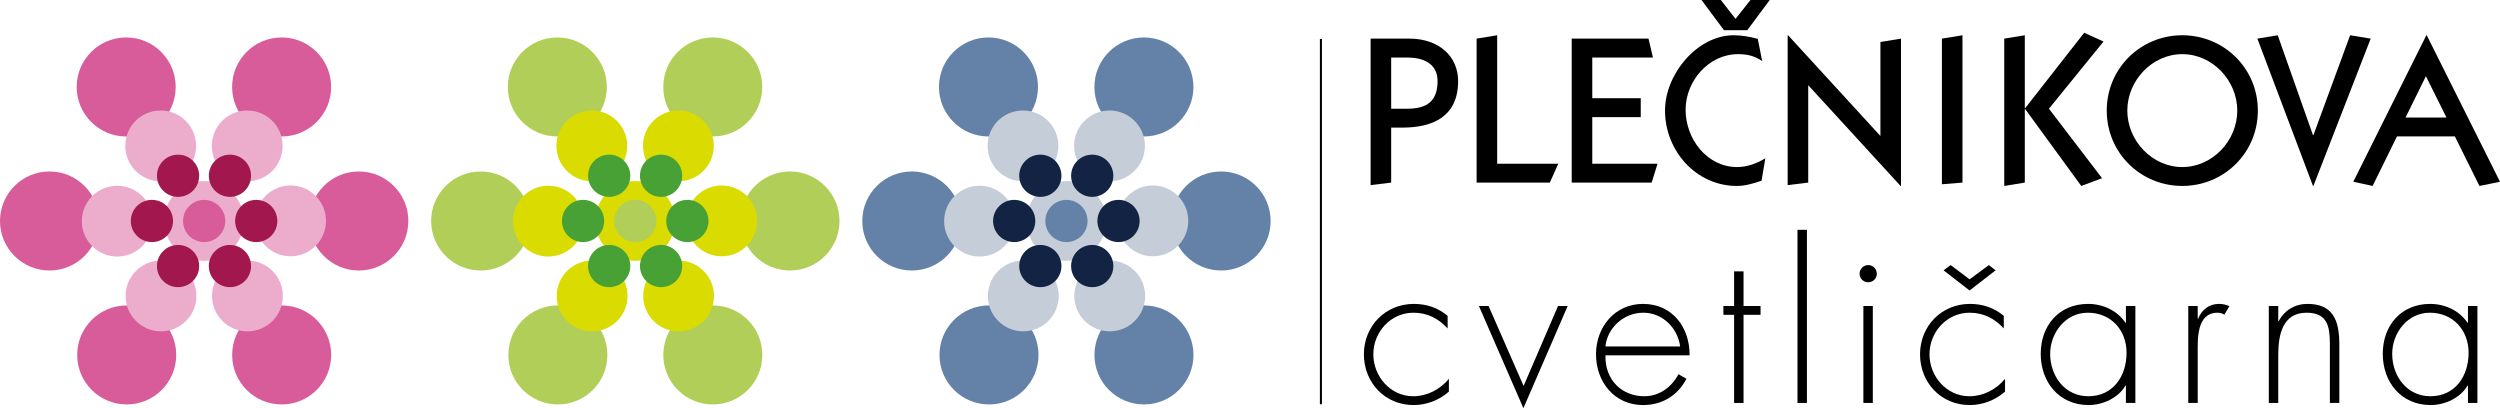 <?xml version="1.0" encoding="utf-8"?>
<!-- Generator: Adobe Illustrator 16.0.3, SVG Export Plug-In . SVG Version: 6.00 Build 0)  -->
<!DOCTYPE svg PUBLIC "-//W3C//DTD SVG 1.1//EN" "http://www.w3.org/Graphics/SVG/1.1/DTD/svg11.dtd">
<svg version="1.1" id="Layer_1" xmlns="http://www.w3.org/2000/svg" xmlns:xlink="http://www.w3.org/1999/xlink" x="0px" y="0px"
	 width="499.809px" height="81.609px" viewBox="0 0 499.809 81.609" enable-background="new 0 0 499.809 81.609"
	 xml:space="preserve">
<g>
	<g>
		<g>
			<circle fill-rule="evenodd" clip-rule="evenodd" fill="#B0CE58" cx="142.499" cy="17.387" r="9.899"/>
			<circle fill-rule="evenodd" clip-rule="evenodd" fill="#B0CE58" cx="157.935" cy="44.182" r="9.899"/>
			<circle fill-rule="evenodd" clip-rule="evenodd" fill="#DADB00" cx="144.288" cy="44.158" r="7.079"/>
			<circle fill-rule="evenodd" clip-rule="evenodd" fill="#B0CE58" cx="96.095" cy="44.182" r="9.899"/>
			<circle fill-rule="evenodd" clip-rule="evenodd" fill="#B0CE58" cx="142.508" cy="70.959" r="9.899"/>
			<circle fill-rule="evenodd" clip-rule="evenodd" fill="#B0CE58" cx="111.423" cy="17.387" r="9.899"/>
			<circle fill-rule="evenodd" clip-rule="evenodd" fill="#B0CE58" cx="111.528" cy="70.959" r="9.899"/>
			<circle fill-rule="evenodd" clip-rule="evenodd" fill="#DADB00" cx="109.635" cy="44.209" r="7.079"/>
			<circle fill-rule="evenodd" clip-rule="evenodd" fill="#DADB00" cx="118.382" cy="59.166" r="7.078"/>
			<circle fill-rule="evenodd" clip-rule="evenodd" fill="#DADB00" cx="135.667" cy="59.166" r="7.078"/>
			<circle fill-rule="evenodd" clip-rule="evenodd" fill="#DADB00" cx="135.623" cy="29.166" r="7.079"/>
			<circle fill-rule="evenodd" clip-rule="evenodd" fill="#DADB00" cx="118.322" cy="29.166" r="7.078"/>
			<circle fill-rule="evenodd" clip-rule="evenodd" fill="#DADB00" cx="126.99" cy="44.17" r="7.966"/>
			<circle fill-rule="evenodd" clip-rule="evenodd" fill="#47A135" cx="116.566" cy="44.178" r="4.221"/>
			<circle fill-rule="evenodd" clip-rule="evenodd" fill="#47A135" cx="132.165" cy="53.19" r="4.221"/>
			<circle fill-rule="evenodd" clip-rule="evenodd" fill="#47A135" cx="121.791" cy="53.19" r="4.221"/>
			<circle fill-rule="evenodd" clip-rule="evenodd" fill="#47A135" cx="132.165" cy="35.139" r="4.221"/>
			<circle fill-rule="evenodd" clip-rule="evenodd" fill="#47A135" cx="121.791" cy="35.139" r="4.221"/>
			<circle fill-rule="evenodd" clip-rule="evenodd" fill="#B0CE58" cx="127.012" cy="44.182" r="4.22"/>
			<circle fill-rule="evenodd" clip-rule="evenodd" fill="#47A135" cx="137.421" cy="44.178" r="4.221"/>
		</g>
		<g>
			<circle fill-rule="evenodd" clip-rule="evenodd" fill="#6482A8" cx="228.695" cy="17.386" r="9.899"/>
			<circle fill-rule="evenodd" clip-rule="evenodd" fill="#6482A8" cx="244.13" cy="44.182" r="9.899"/>
			<circle fill-rule="evenodd" clip-rule="evenodd" fill="#C5CDD9" cx="230.484" cy="44.158" r="7.079"/>
			<circle fill-rule="evenodd" clip-rule="evenodd" fill="#6482A8" cx="182.291" cy="44.182" r="9.899"/>
			<circle fill-rule="evenodd" clip-rule="evenodd" fill="#6482A8" cx="228.705" cy="70.959" r="9.899"/>
			<circle fill-rule="evenodd" clip-rule="evenodd" fill="#6482A8" cx="197.62" cy="17.386" r="9.899"/>
			<circle fill-rule="evenodd" clip-rule="evenodd" fill="#6482A8" cx="197.725" cy="70.959" r="9.899"/>
			<circle fill-rule="evenodd" clip-rule="evenodd" fill="#C5CDD9" cx="195.83" cy="44.209" r="7.078"/>
			<circle fill-rule="evenodd" clip-rule="evenodd" fill="#C5CDD9" cx="204.578" cy="59.164" r="7.079"/>
			<circle fill-rule="evenodd" clip-rule="evenodd" fill="#C5CDD9" cx="221.862" cy="59.164" r="7.078"/>
			<circle fill-rule="evenodd" clip-rule="evenodd" fill="#C5CDD9" cx="221.817" cy="29.166" r="7.078"/>
			<circle fill-rule="evenodd" clip-rule="evenodd" fill="#C5CDD9" cx="204.517" cy="29.166" r="7.079"/>
			<circle fill-rule="evenodd" clip-rule="evenodd" fill="#C5CDD9" cx="213.186" cy="44.17" r="7.966"/>
			<circle fill-rule="evenodd" clip-rule="evenodd" fill="#132344" cx="202.762" cy="44.178" r="4.22"/>
			<circle fill-rule="evenodd" clip-rule="evenodd" fill="#132344" cx="218.361" cy="53.191" r="4.221"/>
			<circle fill-rule="evenodd" clip-rule="evenodd" fill="#132344" cx="207.987" cy="53.191" r="4.221"/>
			<circle fill-rule="evenodd" clip-rule="evenodd" fill="#132344" cx="218.361" cy="35.139" r="4.221"/>
			<circle fill-rule="evenodd" clip-rule="evenodd" fill="#132344" cx="207.987" cy="35.139" r="4.221"/>
			<circle fill-rule="evenodd" clip-rule="evenodd" fill="#6482A8" cx="213.208" cy="44.182" r="4.221"/>
			<circle fill-rule="evenodd" clip-rule="evenodd" fill="#132344" cx="223.617" cy="44.178" r="4.221"/>
		</g>
		<g>
			<circle fill-rule="evenodd" clip-rule="evenodd" fill="#D75C99" cx="56.304" cy="17.387" r="9.899"/>
			<circle fill-rule="evenodd" clip-rule="evenodd" fill="#D75C99" cx="71.739" cy="44.18" r="9.899"/>
			<circle fill-rule="evenodd" clip-rule="evenodd" fill="#ECADCD" cx="58.093" cy="44.158" r="7.078"/>
			<circle fill-rule="evenodd" clip-rule="evenodd" fill="#D75C99" cx="9.899" cy="44.18" r="9.899"/>
			<circle fill-rule="evenodd" clip-rule="evenodd" fill="#D75C99" cx="56.313" cy="70.959" r="9.899"/>
			<circle fill-rule="evenodd" clip-rule="evenodd" fill="#D75C99" cx="25.229" cy="17.387" r="9.899"/>
			<circle fill-rule="evenodd" clip-rule="evenodd" fill="#D75C99" cx="25.333" cy="70.959" r="9.899"/>
			<circle fill-rule="evenodd" clip-rule="evenodd" fill="#ECADCD" cx="23.44" cy="44.209" r="7.079"/>
			<circle fill-rule="evenodd" clip-rule="evenodd" fill="#ECADCD" cx="32.187" cy="59.166" r="7.078"/>
			<circle fill-rule="evenodd" clip-rule="evenodd" fill="#ECADCD" cx="49.472" cy="59.166" r="7.078"/>
			<circle fill-rule="evenodd" clip-rule="evenodd" fill="#ECADCD" cx="49.427" cy="29.166" r="7.078"/>
			<circle fill-rule="evenodd" clip-rule="evenodd" fill="#ECADCD" cx="32.126" cy="29.166" r="7.078"/>
			<circle fill-rule="evenodd" clip-rule="evenodd" fill="#ECADCD" cx="40.795" cy="44.17" r="7.966"/>
			<circle fill-rule="evenodd" clip-rule="evenodd" fill="#A1174E" cx="30.371" cy="44.178" r="4.221"/>
			<circle fill-rule="evenodd" clip-rule="evenodd" fill="#A1174E" cx="45.97" cy="53.191" r="4.221"/>
			<circle fill-rule="evenodd" clip-rule="evenodd" fill="#A1174E" cx="35.597" cy="53.191" r="4.221"/>
			<circle fill-rule="evenodd" clip-rule="evenodd" fill="#A1174E" cx="45.97" cy="35.139" r="4.221"/>
			<circle fill-rule="evenodd" clip-rule="evenodd" fill="#A1174E" cx="35.597" cy="35.139" r="4.221"/>
			<circle fill-rule="evenodd" clip-rule="evenodd" fill="#D75C99" cx="40.817" cy="44.18" r="4.22"/>
			<circle fill-rule="evenodd" clip-rule="evenodd" fill="#A1174E" cx="51.226" cy="44.178" r="4.221"/>
		</g>
	</g>
	<rect x="263.877" y="7.797" fill-rule="evenodd" clip-rule="evenodd" width="0.407" height="73.022"/>
	<g>
		<path fill-rule="evenodd" clip-rule="evenodd" d="M274.017,37.008V7.721h7.763c5.873,0,9.734,3.524,9.734,8.477
			c0,7.048-4.951,9.313-11.16,9.313h-2.225v10.994L274.017,37.008L274.017,37.008z M278.129,21.735h3.188
			c3.944,0,6.085-1.47,6.085-5.538c0-3.525-2.896-4.699-6.085-4.699h-3.188V21.735z"/>
		<polygon fill-rule="evenodd" clip-rule="evenodd" points="295.209,36.505 295.209,7.721 299.321,7.049 299.321,32.728 
			311.532,32.728 309.854,36.505 		"/>
		<polygon fill-rule="evenodd" clip-rule="evenodd" points="314.221,36.505 314.221,7.721 329.578,7.721 330.459,11.498 
			318.332,11.498 318.332,19.637 328.025,19.637 328.025,23.413 318.332,23.413 318.332,32.728 331.382,32.728 330.207,36.505 		"/>
		<path fill-rule="evenodd" clip-rule="evenodd" d="M352.302,12.211c-1.511-1.05-3.021-1.386-4.825-1.386
			c-5.873,0-10.488,5.372-10.488,11.119c0,5.792,4.236,11.454,10.32,11.454c1.973,0,3.943-0.713,5.623-1.762l-0.756,4.49
			c-1.594,0.546-3.23,1.049-4.951,1.049c-8.139,0-14.349-7.05-14.349-15.063c0-7.3,6.461-15.063,13.72-15.063
			c1.636,0,3.231,0.294,4.824,0.714L352.302,12.211L352.302,12.211z M349.322,6.043h-4.656L340.176,0h3.86l2.937,3.777L349.953,0
			h3.859L349.322,6.043z"/>
		<polygon fill-rule="evenodd" clip-rule="evenodd" points="357.395,37.008 357.395,7.049 357.479,7.049 375.941,27.188 
			375.941,8.392 380.053,7.721 380.053,37.176 379.969,37.176 361.506,17.035 361.506,36.505 		"/>
		<polygon fill-rule="evenodd" clip-rule="evenodd" points="388.234,36.84 388.234,7.721 392.346,7.049 392.346,36.505 		"/>
		<polygon fill-rule="evenodd" clip-rule="evenodd" points="400.695,37.176 400.695,7.721 404.807,7.049 404.807,21.61 
			404.891,21.61 416.681,6.545 420.541,8.308 409.632,21.735 420.248,35.623 416.094,37.176 404.891,21.819 404.807,21.819 
			404.807,36.505 		"/>
		<path fill-rule="evenodd" clip-rule="evenodd" d="M436.292,7.049c8.308,0,15.105,6.587,15.105,15.063
			c0,8.475-6.798,15.063-15.105,15.063s-15.104-6.589-15.104-15.063C421.188,13.636,427.984,7.049,436.292,7.049L436.292,7.049z
			 M436.292,33.398c6.044,0,10.993-5.286,10.993-11.286c0-5.999-4.949-11.287-10.993-11.287c-6.042,0-10.992,5.288-10.992,11.287
			C425.3,28.112,430.25,33.398,436.292,33.398z"/>
		<polygon fill-rule="evenodd" clip-rule="evenodd" points="473.957,7.721 462.503,37.176 462.419,37.176 451.301,7.721 
			455.37,7.049 462.419,27.022 462.503,27.022 469.845,7.049 		"/>
		<path fill-rule="evenodd" clip-rule="evenodd" d="M470.479,36.337l14.603-29.288h0.082l14.645,29.288l-4.111,0.839l-4.91-9.903
			h-11.58l-4.867,9.903L470.479,36.337L470.479,36.337z M489.107,23.497l-4.111-8.265l-4.07,8.265H489.107z"/>
		<path fill-rule="evenodd" clip-rule="evenodd" d="M289.416,65.665c-1.846-2.013-4.07-3.146-6.84-3.146
			c-4.572,0-8.014,3.899-8.014,8.308c0,4.404,3.398,8.391,7.973,8.391c2.77,0,5.369-1.344,7.133-3.482v2.559
			c-1.973,1.722-4.447,2.686-7.049,2.686c-5.748,0-9.944-4.49-9.944-10.152c0-5.624,4.28-10.071,9.985-10.071
			c2.518,0,4.826,0.756,6.756,2.392V65.665z"/>
		<polygon fill-rule="evenodd" clip-rule="evenodd" points="304.605,77.162 311.486,61.176 313.416,61.176 304.563,81.609 
			295.668,61.176 297.598,61.176 		"/>
		<path fill-rule="evenodd" clip-rule="evenodd" d="M320.967,71.036c-0.125,4.908,3.273,8.182,7.763,8.182
			c3.021,0,5.454-1.804,6.839-4.406l1.594,0.924c-1.762,3.355-4.866,5.244-8.684,5.244c-5.75,0-9.398-4.655-9.398-10.152
			c0-5.414,3.732-10.071,9.398-10.071c5.873,0,9.355,4.699,9.314,10.28H320.967L320.967,71.036z M335.904,69.273
			c-0.462-3.566-3.398-6.754-7.385-6.754c-3.945,0-7.216,3.104-7.553,6.754H335.904z"/>
		<polygon fill-rule="evenodd" clip-rule="evenodd" points="348.574,80.56 346.688,80.56 346.688,62.938 344.547,62.938 
			344.547,61.176 346.688,61.176 346.688,54.253 348.574,54.253 348.574,61.176 351.975,61.176 351.975,62.938 348.574,62.938 		"/>
		<rect x="359.359" y="45.945" fill-rule="evenodd" clip-rule="evenodd" width="1.887" height="34.614"/>
		<path fill-rule="evenodd" clip-rule="evenodd" d="M375.219,54.713c0,0.966-0.756,1.721-1.721,1.721s-1.721-0.755-1.721-1.721
			c0-0.921,0.756-1.719,1.721-1.719S375.219,53.792,375.219,54.713L375.219,54.713z M374.421,80.56h-1.888V61.176h1.888V80.56z"/>
		<path fill-rule="evenodd" clip-rule="evenodd" d="M400.604,65.665c-1.848-2.013-4.071-3.146-6.84-3.146
			c-4.574,0-8.015,3.899-8.015,8.308c0,4.404,3.399,8.391,7.972,8.391c2.771,0,5.371-1.344,7.135-3.482v2.559
			c-1.974,1.722-4.449,2.686-7.051,2.686c-5.748,0-9.943-4.49-9.943-10.152c0-5.624,4.279-10.071,9.986-10.071
			c2.517,0,4.824,0.756,6.756,2.392V65.665L400.604,65.665z M393.764,58.072l-5.203-4.028l1.428-1.05l3.775,2.853l3.859-2.853
			l1.342,1.05L393.764,58.072z"/>
		<path fill-rule="evenodd" clip-rule="evenodd" d="M426.911,80.56h-1.89v-3.481h-0.082c-1.428,2.474-4.532,3.901-7.385,3.901
			c-5.875,0-9.566-4.574-9.566-10.236c0-5.665,3.65-9.987,9.482-9.987c2.979,0,5.832,1.344,7.469,3.777h0.082v-3.357h1.89V80.56
			L426.911,80.56z M409.876,70.743c0,4.447,2.937,8.475,7.638,8.475c4.949,0,7.635-4.027,7.635-8.686
			c0-4.489-3.063-8.013-7.762-8.013C412.939,62.52,409.876,66.548,409.876,70.743z"/>
		<path fill-rule="evenodd" clip-rule="evenodd" d="M439.372,63.693h0.084c0.755-1.762,2.14-2.938,4.195-2.938
			c0.755,0,1.385,0.168,2.056,0.462l-1.007,1.678c-0.462-0.252-0.839-0.376-1.343-0.376c-4.237,0-3.985,5.285-3.985,8.14v9.9h-1.888
			V61.176h1.888V63.693z"/>
		<path fill-rule="evenodd" clip-rule="evenodd" d="M455.476,64.197h0.084c1.134-2.142,3.231-3.441,5.749-3.441
			c4.992,0,6.377,3.105,6.377,8.098V80.56h-1.889V68.854c0-3.482-0.418-6.334-4.656-6.334c-4.868,0-5.665,4.53-5.665,8.476v9.564
			h-1.888V61.176h1.888V64.197z"/>
		<path fill-rule="evenodd" clip-rule="evenodd" d="M495.293,80.56h-1.889v-3.481h-0.082c-1.428,2.474-4.533,3.901-7.385,3.901
			c-5.875,0-9.566-4.574-9.566-10.236c0-5.665,3.648-9.987,9.48-9.987c2.979,0,5.834,1.344,7.471,3.777h0.082v-3.357h1.889V80.56
			L495.293,80.56z M478.258,70.743c0,4.447,2.938,8.475,7.639,8.475c4.949,0,7.633-4.027,7.633-8.686
			c0-4.489-3.063-8.013-7.76-8.013C481.322,62.52,478.258,66.548,478.258,70.743z"/>
	</g>
</g>
</svg>
